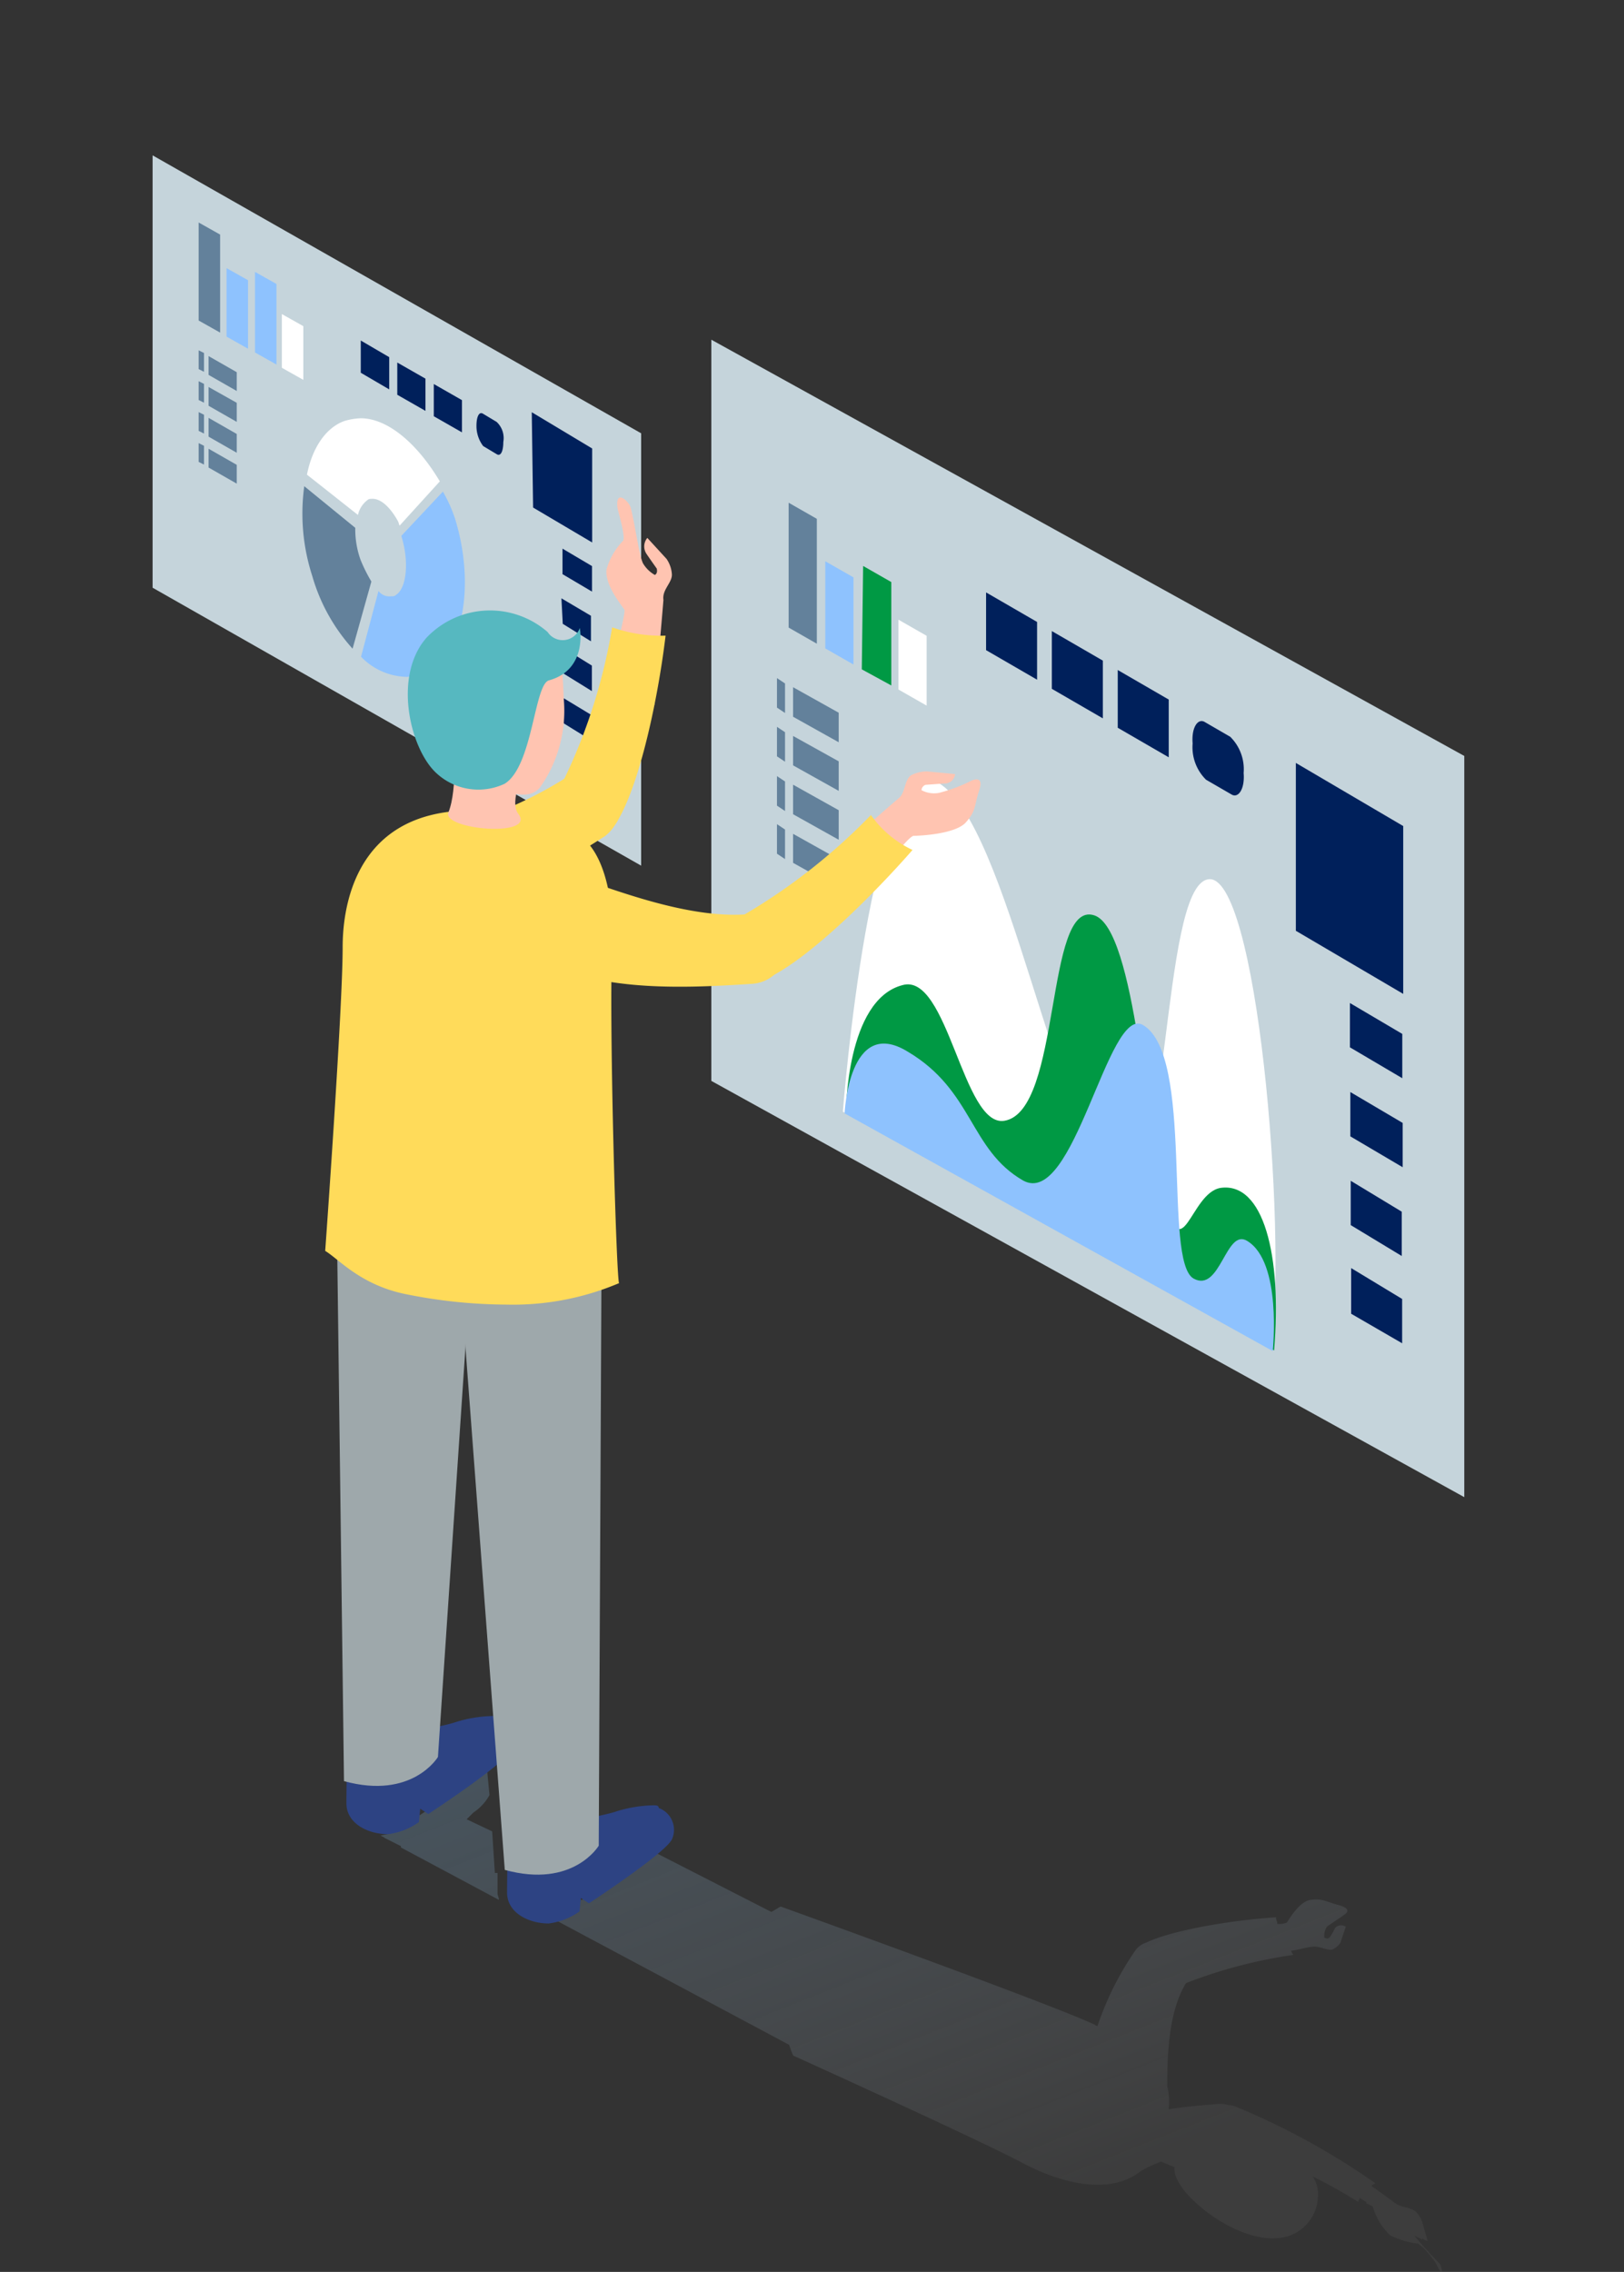 <svg xmlns="http://www.w3.org/2000/svg" xmlns:xlink="http://www.w3.org/1999/xlink" viewBox="0 0 121 169.2"><rect x="0" y="0" width="121" height="169.2" fill="#333333" stroke="none"/><defs><style>.cls-1{fill:url(#linear-gradient);}.cls-2{opacity:0.8;}.cls-3{fill:#c5d4db;}.cls-4{fill:#8ec2fe;}.cls-5{fill:#00205b;}.cls-6{fill:#63819b;}.cls-7{fill:#fff;}.cls-8{fill:#094;}.cls-9{fill:#ffc4b1;}.cls-10{fill:#ffdb5a;}.cls-11{fill:#2d4383;}.cls-12{fill:#9ea8ab;}.cls-13{fill:#56b8c0;}</style><linearGradient id="linear-gradient" x1="-3190" y1="-1747.38" x2="-3190.93" y2="-1748.5" gradientTransform="translate(252385.03 66168.65) scale(79.08 37.77)" gradientUnits="userSpaceOnUse"><stop offset="0.32" stop-color="#929497" stop-opacity="0.1"/><stop offset="0.59" stop-color="#7e8c98" stop-opacity="0.23"/><stop offset="1" stop-color="#64839b" stop-opacity="0.4"/></linearGradient></defs><g id="Layer_2" data-name="Layer 2"><g id="Layer_1-2" data-name="Layer 1"><g id="Layer_2-2" data-name="Layer 2"><g id="track-automate"><g id="track-automate-2"><path id="man_shadow" data-name="man shadow" class="cls-1" d="M107.27,168.59c-.6-.6-1.4-1.5-1.9-2.1l.6.3v-.1a.76.76,0,0,0,.4.2l-.4-1.4a2.18,2.18,0,0,0-.5-.8c-.4-.3-1.1-.3-1.5-.6s-1.1-.8-1.8-1.3c.1-.1.2-.1.3-.2a54,54,0,0,0-10.4-5.7,1.09,1.09,0,0,0-.5-.1,2.2,2.2,0,0,0-.8-.1c-1.2.1-2.5.2-3.7.4a4.73,4.73,0,0,0-.1-1.7c0-2.4.1-5.6,1.4-7.7a36.25,36.25,0,0,1,8-2.1c-.1-.1-.1-.2-.2-.3.7-.1,1.3-.3,1.6-.3.5-.1,1.1.3,1.5.2a1.47,1.47,0,0,0,.6-.5l.4-1.2a.62.62,0,0,0-.8.1,4.35,4.35,0,0,1-.4.7.3.3,0,0,1-.4,0,1.2,1.2,0,0,1,.2-.8c.4-.3.9-.6,1.3-.9,0,0,.7-.4-.4-.7s-1.2-.5-2.1-.4-1.7,1.6-1.8,1.7a1.7,1.7,0,0,1-.7.1c0-.2-.1-.3-.1-.5-3.1.2-7.6.9-9.7,1.9a1.56,1.56,0,0,0-.8.6,22.58,22.58,0,0,0-2.8,5.6.35.35,0,0,1-.2-.1c-3.4-1.6-23.4-8.8-23.4-8.8-.2.1-.5.3-.7.4l-9-4.6c-.8.7-2,1.5-3,2.2l-.2.2h0l-.1.1c-.8.6-1.5,1-1.8,1.2h-.1l-.6-.4-.1,1h-.1l-.1.1h0a2.19,2.19,0,0,1-.5.3h0a.1.1,0,0,0-.1.1h0l-.1.1h0l-.1.1H41l17.8,9.5a6.89,6.89,0,0,0,.3.8s13.7,6.2,17.1,8c1.3.7,5.9,2.9,8.8.6a10.09,10.09,0,0,1,1.5-.7c.3.1.7.3,1,.4a2,2,0,0,0,.3,1.1c.9,1.7,4.5,4.4,7.3,4.2a3.2,3.2,0,0,0,3.1-3.2,2.3,2.3,0,0,0-.4-1.4h0a37.18,37.18,0,0,1,3.4,1.9c0-.1.1-.2.1-.3.2.1.3.2.5.3v.1l.4.2a.1.1,0,0,1,.1.1,4.65,4.65,0,0,0,1.3,2.1,6.64,6.64,0,0,0,2,.6c.4.1,1.3,1.3,1.4,1.5C107.57,169.79,107.47,168.89,107.27,168.59Zm-70.2-29.1h-.2l-.2-3.1-1.9-.9.5-.5a3.74,3.74,0,0,0,1.2-1.3h0l-.2-2.1c-1.8,1.5-5,3.6-5,3.6l-.6-.4-.1,1a4.69,4.69,0,0,1-2.2.9c.1.1.2.1.3.2l1.2.6v.1l7.3,3.9c0-.2-.1-.3-.1-.5v-1.5Z"/><g id="Group_1080" data-name="Group 1080"><g id="screen_left_back" data-name="screen left back"><g id="Group_889" data-name="Group 889"><path id="Path_1653" data-name="Path 1653" class="cls-3" d="M11.37,43.77l36.4,20.7V32.27l-36.4-20.7Z"/></g></g><g id="data_left" data-name="data left"><g id="Group_893" data-name="Group 893"><g id="Group_892" data-name="Group 892"><g id="Group_891" data-name="Group 891"><g id="Group_890" data-name="Group 890"><path id="Path_1654" data-name="Path 1654" class="cls-4" d="M16.88,25.07l1.6.9v-5.1l-1.6-.9Z"/></g></g></g></g><g id="Group_897" data-name="Group 897"><g id="Group_896" data-name="Group 896"><g id="Group_895" data-name="Group 895"><g id="Group_894" data-name="Group 894"><path id="Path_1655" data-name="Path 1655" class="cls-4" d="M19,26.25l1.6.9v-6l-1.6-.9Z"/></g></g></g></g><g id="Group_899" data-name="Group 899"><g id="Group_898" data-name="Group 898"><path id="Path_1656" data-name="Path 1656" class="cls-5" d="M39.72,37.8l4.4,2.6v-7l-4.5-2.7Z"/></g></g><g id="Group_901" data-name="Group 901"><g id="Group_900" data-name="Group 900"><path id="Path_1657" data-name="Path 1657" class="cls-5" d="M41.91,42.76l2.2,1.3v-1.9l-2.2-1.3Z"/></g></g><g id="Group_903" data-name="Group 903"><g id="Group_902" data-name="Group 902"><path id="Path_1658" data-name="Path 1658" class="cls-5" d="M37,31.42l-1-.6c-.3-.2-.5.2-.5.9a2.46,2.46,0,0,0,.5,1.5l1,.6c.3.2.5-.2.5-.9A1.65,1.65,0,0,0,37,31.42Z"/></g></g><g id="Group_905" data-name="Group 905"><g id="Group_904" data-name="Group 904"><path id="Path_1659" data-name="Path 1659" class="cls-5" d="M32.32,28.6V31l2.1,1.2V29.8Z"/></g></g><g id="Group_907" data-name="Group 907"><g id="Group_906" data-name="Group 906"><path id="Path_1660" data-name="Path 1660" class="cls-5" d="M29.6,27v2.4l2.1,1.2v-2.4Z"/></g></g><g id="Group_909" data-name="Group 909"><g id="Group_908" data-name="Group 908"><path id="Path_1661" data-name="Path 1661" class="cls-5" d="M26.88,25.36v2.4L29,29v-2.4Z"/></g></g><g id="Group_911" data-name="Group 911"><g id="Group_910" data-name="Group 910"><path id="Path_1662" data-name="Path 1662" class="cls-5" d="M41.93,46.46l2.1,1.3v-1.9l-2.2-1.3Z"/></g></g><g id="Group_913" data-name="Group 913"><g id="Group_912" data-name="Group 912"><path id="Path_1663" data-name="Path 1663" class="cls-5" d="M42,50.17l2.1,1.3v-1.9L42,48.27Z"/></g></g><g id="Group_915" data-name="Group 915"><g id="Group_914" data-name="Group 914"><path id="Path_1664" data-name="Path 1664" class="cls-5" d="M42,53.87l2.1,1.3v-1.9L42,52Z"/></g></g><g id="Group_921" data-name="Group 921"><g id="Group_920" data-name="Group 920"><g id="Group_919" data-name="Group 919"><g id="Group_918" data-name="Group 918"><g id="Group_917" data-name="Group 917"><g id="Group_916" data-name="Group 916"><path id="Path_1665" data-name="Path 1665" class="cls-6" d="M15.54,26.52v1.4l2.1,1.2v-1.4Z"/></g></g></g></g></g></g><g id="Group_927" data-name="Group 927"><g id="Group_926" data-name="Group 926"><g id="Group_925" data-name="Group 925"><g id="Group_924" data-name="Group 924"><g id="Group_923" data-name="Group 923"><g id="Group_922" data-name="Group 922"><path id="Path_1666" data-name="Path 1666" class="cls-6" d="M15.54,28.82v1.4l2.1,1.2V30Z"/></g></g></g></g></g></g><g id="Group_933" data-name="Group 933"><g id="Group_932" data-name="Group 932"><g id="Group_931" data-name="Group 931"><g id="Group_930" data-name="Group 930"><g id="Group_929" data-name="Group 929"><g id="Group_928" data-name="Group 928"><path id="Path_1667" data-name="Path 1667" class="cls-6" d="M15.54,32.52l2.1,1.2v-1.4l-2.1-1.2Z"/></g></g></g></g></g></g><g id="Group_939" data-name="Group 939"><g id="Group_938" data-name="Group 938"><g id="Group_937" data-name="Group 937"><g id="Group_936" data-name="Group 936"><g id="Group_935" data-name="Group 935"><g id="Group_934" data-name="Group 934"><path id="Path_1668" data-name="Path 1668" class="cls-6" d="M15.54,34.82l2.1,1.2v-1.4l-2.1-1.2Z"/></g></g></g></g></g></g><g id="Group_945" data-name="Group 945"><g id="Group_944" data-name="Group 944"><g id="Group_943" data-name="Group 943"><g id="Group_942" data-name="Group 942"><g id="Group_941" data-name="Group 941"><g id="Group_940" data-name="Group 940"><path id="Path_1669" data-name="Path 1669" class="cls-6" d="M14.8,27.49l.4.2v-1.4l-.4-.2Z"/></g></g></g></g></g></g><g id="Group_951" data-name="Group 951"><g id="Group_950" data-name="Group 950"><g id="Group_949" data-name="Group 949"><g id="Group_948" data-name="Group 948"><g id="Group_947" data-name="Group 947"><g id="Group_946" data-name="Group 946"><path id="Path_1670" data-name="Path 1670" class="cls-6" d="M14.8,29.79l.4.2v-1.4l-.4-.2Z"/></g></g></g></g></g></g><g id="Group_957" data-name="Group 957"><g id="Group_956" data-name="Group 956"><g id="Group_955" data-name="Group 955"><g id="Group_954" data-name="Group 954"><g id="Group_953" data-name="Group 953"><g id="Group_952" data-name="Group 952"><path id="Path_1671" data-name="Path 1671" class="cls-6" d="M14.8,32.09l.4.2v-1.4l-.4-.2Z"/></g></g></g></g></g></g><g id="Group_963" data-name="Group 963"><g id="Group_962" data-name="Group 962"><g id="Group_961" data-name="Group 961"><g id="Group_960" data-name="Group 960"><g id="Group_959" data-name="Group 959"><g id="Group_958" data-name="Group 958"><path id="Path_1672" data-name="Path 1672" class="cls-6" d="M14.8,33v1.4l.4.2v-1.4Z"/></g></g></g></g></g></g><g id="Group_964" data-name="Group 964"><path id="Path_1673" data-name="Path 1673" class="cls-6" d="M26.47,39.31l-3.8-3.1a15.07,15.07,0,0,0,.6,6.7,13.68,13.68,0,0,0,3,5.4l1.4-5a11.94,11.94,0,0,1-.8-1.6A6.72,6.72,0,0,1,26.47,39.31Z"/></g></g><g id="bar_left_2" data-name="bar left 2"><g id="Group_967" data-name="Group 967"><g id="Group_966" data-name="Group 966"><g id="Group_965" data-name="Group 965"><path id="Path_1674" data-name="Path 1674" class="cls-7" d="M21,27.39l1.6.9v-4l-1.6-.9Z"/></g></g></g></g><g id="bar_left_1" data-name="bar left 1"><g id="Group_970" data-name="Group 970"><g id="Group_969" data-name="Group 969"><g id="Group_968" data-name="Group 968"><path id="Path_1675" data-name="Path 1675" class="cls-6" d="M14.8,23.87l1.6.9v-7.3l-1.6-.9Z"/></g></g></g></g><g id="pie_left_1" data-name="pie left 1"><path id="Path_1676" data-name="Path 1676" class="cls-4" d="M33,36.61l-3.1,3.3h0c.6,1.9.4,3.9-.4,4.4-.1.1-.2.1-.4.1a1,1,0,0,1-.9-.4l-1.3,4.9a4.86,4.86,0,0,0,3.4,1.5,5,5,0,0,0,1.2-.2c2.9-1.2,4-6.4,2.4-11.6A11.33,11.33,0,0,0,33,36.61Z"/></g><g id="pie_left_2" data-name="pie left 2"><path id="Path_1677" data-name="Path 1677" class="cls-7" d="M26.87,31.15a5,5,0,0,0-1.2.2c-1.4.5-2.4,2-2.8,4l3.8,3a1.9,1.9,0,0,1,.7-1.1c.1-.1.2-.1.4-.1.6,0,1.3.6,1.9,1.7l.1.3,3-3.3C31.07,33,28.87,31.15,26.87,31.15Z"/></g></g><g id="Group_1081" data-name="Group 1081"><g id="screen_right_back" data-name="screen right back"><path id="Path_1678" data-name="Path 1678" class="cls-3" d="M53,80.5l56.1,31V56.3L53,25.3Z"/></g><g id="graph_right_2" data-name="graph right 2"><path id="Path_1679" data-name="Path 1679" class="cls-7" d="M90,65.49c-3.6.6-2.7,24.5-6.8,22-4.6-2.8-8-26.1-13.3-29.2-5-2.8-7.1,24.5-7.1,24.5l31.9,17.7C95.93,91.49,93.63,64.79,90,65.49Z"/></g><g id="graph_right_1" data-name="graph right 1"><path id="Path_1680" data-name="Path 1680" class="cls-8" d="M90.93,88.47c-2.3.4-2.8,6.3-4.3.6-1.2-4.3-2-19.9-5.1-20.9-3.7-1.2-2.4,14.6-6.7,15.3-3.1.5-4.2-11.1-7.6-10.1-4.2,1.1-4.2,9.5-4.2,9.5l31.9,17.7C95.53,93.47,94.13,88,90.93,88.47Z"/></g><g id="bar_right" data-name="bar right"><path id="Path_1681" data-name="Path 1681" class="cls-5" d="M96.55,69.32l8,4.7V61.52l-8-4.7Z"/></g><g id="data_right" data-name="data right"><g id="Group_973" data-name="Group 973"><g id="Group_972" data-name="Group 972"><g id="Group_971" data-name="Group 971"><path id="Path_1682" data-name="Path 1682" class="cls-6" d="M58.76,46.74l2.1,1.2v-9.3l-2.1-1.2Z"/></g></g></g><g id="Group_976" data-name="Group 976"><g id="Group_975" data-name="Group 975"><g id="Group_974" data-name="Group 974"><path id="Path_1683" data-name="Path 1683" class="cls-4" d="M61.49,48.29l2.1,1.2V43l-2.1-1.2Z"/></g></g></g><g id="Group_979" data-name="Group 979"><g id="Group_978" data-name="Group 978"><g id="Group_977" data-name="Group 977"><path id="Path_1684" data-name="Path 1684" class="cls-8" d="M64.21,49.85l2.2,1.2v-7.7l-2.1-1.2Z"/></g></g></g><g id="Group_982" data-name="Group 982"><g id="Group_981" data-name="Group 981"><g id="Group_980" data-name="Group 980"><path id="Path_1685" data-name="Path 1685" class="cls-7" d="M66.94,51.35l2.1,1.2v-5.2l-2.1-1.2Z"/></g></g></g><g id="Group_983" data-name="Group 983"><path id="Path_1686" data-name="Path 1686" class="cls-5" d="M100.58,78l3.9,2.3V77l-3.9-2.3Z"/></g><g id="Group_984" data-name="Group 984"><path id="Path_1687" data-name="Path 1687" class="cls-5" d="M91.66,54.87l-1.9-1.1c-.5-.3-1,.4-.9,1.6a3.39,3.39,0,0,0,1,2.7l1.9,1.1c.5.3,1-.4.9-1.6A3.39,3.39,0,0,0,91.66,54.87Z"/></g><g id="Group_985" data-name="Group 985"><path id="Path_1688" data-name="Path 1688" class="cls-5" d="M83.28,49.9v4.3l3.8,2.2V52.1Z"/></g><g id="Group_986" data-name="Group 986"><path id="Path_1689" data-name="Path 1689" class="cls-5" d="M78.37,47v4.3l3.8,2.2v-4.3Z"/></g><g id="Group_987" data-name="Group 987"><path id="Path_1690" data-name="Path 1690" class="cls-5" d="M73.47,44.12v4.3l3.8,2.2v-4.3Z"/></g><g id="Group_988" data-name="Group 988"><path id="Path_1691" data-name="Path 1691" class="cls-5" d="M100.61,84.63l3.9,2.3v-3.3l-3.9-2.3Z"/></g><g id="Group_989" data-name="Group 989"><path id="Path_1692" data-name="Path 1692" class="cls-5" d="M100.64,91.24l3.8,2.3v-3.3l-3.8-2.3Z"/></g><g id="Group_990" data-name="Group 990"><path id="Path_1693" data-name="Path 1693" class="cls-5" d="M100.67,97.84l3.8,2.2v-3.3l-3.8-2.3Z"/></g><g id="Group_995" data-name="Group 995"><g id="Group_994" data-name="Group 994"><g id="Group_993" data-name="Group 993"><g id="Group_992" data-name="Group 992"><g id="Group_991" data-name="Group 991"><path id="Path_1694" data-name="Path 1694" class="cls-6" d="M59.09,51.18v2.2l3.4,1.9v-2.2Z"/></g></g></g></g></g><g id="Group_1000" data-name="Group 1000"><g id="Group_999" data-name="Group 999"><g id="Group_998" data-name="Group 998"><g id="Group_997" data-name="Group 997"><g id="Group_996" data-name="Group 996"><path id="Path_1695" data-name="Path 1695" class="cls-6" d="M59.09,54.81V57l3.4,1.9v-2.2Z"/></g></g></g></g></g><g id="Group_1005" data-name="Group 1005"><g id="Group_1004" data-name="Group 1004"><g id="Group_1003" data-name="Group 1003"><g id="Group_1002" data-name="Group 1002"><g id="Group_1001" data-name="Group 1001"><path id="Path_1696" data-name="Path 1696" class="cls-6" d="M59.09,60.64l3.4,1.9v-2.2l-3.4-1.9Z"/></g></g></g></g></g><g id="Group_1010" data-name="Group 1010"><g id="Group_1009" data-name="Group 1009"><g id="Group_1008" data-name="Group 1008"><g id="Group_1007" data-name="Group 1007"><g id="Group_1006" data-name="Group 1006"><path id="Path_1697" data-name="Path 1697" class="cls-6" d="M59.09,64.26l3.4,1.9V64l-3.4-1.9Z"/></g></g></g></g></g><g id="Group_1015" data-name="Group 1015"><g id="Group_1014" data-name="Group 1014"><g id="Group_1013" data-name="Group 1013"><g id="Group_1012" data-name="Group 1012"><g id="Group_1011" data-name="Group 1011"><path id="Path_1698" data-name="Path 1698" class="cls-6" d="M57.89,50.5v2.2l.6.4V50.9Z"/></g></g></g></g></g><g id="Group_1020" data-name="Group 1020"><g id="Group_1019" data-name="Group 1019"><g id="Group_1018" data-name="Group 1018"><g id="Group_1017" data-name="Group 1017"><g id="Group_1016" data-name="Group 1016"><path id="Path_1699" data-name="Path 1699" class="cls-6" d="M57.89,56.33l.6.4v-2.2l-.6-.4Z"/></g></g></g></g></g><g id="Group_1025" data-name="Group 1025"><g id="Group_1024" data-name="Group 1024"><g id="Group_1023" data-name="Group 1023"><g id="Group_1022" data-name="Group 1022"><g id="Group_1021" data-name="Group 1021"><path id="Path_1700" data-name="Path 1700" class="cls-6" d="M57.89,60l.6.4v-2.2l-.6-.4Z"/></g></g></g></g></g><g id="Group_1030" data-name="Group 1030"><g id="Group_1029" data-name="Group 1029"><g id="Group_1028" data-name="Group 1028"><g id="Group_1027" data-name="Group 1027"><g id="Group_1026" data-name="Group 1026"><path id="Path_1701" data-name="Path 1701" class="cls-6" d="M57.89,61.38v2.2l.6.4v-2.2Z"/></g></g></g></g></g><g id="Group_1031" data-name="Group 1031"><path id="Path_1702" data-name="Path 1702" class="cls-4" d="M92.93,92.42c-1.6-1-2,3.9-4,2.8-2.3-1.3.1-16.7-3.8-18.9-2.6-1.4-5.1,13.7-8.9,11.6-4-2.3-3.7-6.7-8.6-9.6-4.4-2.7-4.7,4.6-4.7,4.6l31.9,17.7C94.83,100.52,95.53,94,92.93,92.42Z"/></g></g></g><g id="left_arm" data-name="left arm"><g id="Group_1035" data-name="Group 1035"><g id="Group_1034" data-name="Group 1034"><g id="Group_1033" data-name="Group 1033"><path id="Path_1727" data-name="Path 1727" class="cls-9" d="M50.06,42.77a2.28,2.28,0,0,0-.4-1.15l-1.43-1.56a1,1,0,0,0-.11,1.11c.07.13.81,1.17.81,1.17s.11.35-.14.48a2.42,2.42,0,0,1-.89-.88c-.31-.71-.56-2.76-.9-4.1-.08-.44-1.14-1.48-1-.09,0,.22.63,2.16.43,2.52a5,5,0,0,0-1.24,2.14c-.14,1.21,1.19,2.73,1.33,3s-1,4.19-1.35,6.89l3.58.2s.56-6.29.68-7.82C49.32,43.91,50.09,43.4,50.06,42.77Z"/></g></g></g><g id="Group_1038" data-name="Group 1038"><g id="Group_1037" data-name="Group 1037"><g id="Group_1036" data-name="Group 1036"><path id="Path_1728" data-name="Path 1728" class="cls-10" d="M45.61,46.72a41.89,41.89,0,0,1-4,12.16A2.36,2.36,0,0,0,42.49,62l.26.18A2.54,2.54,0,0,0,46.09,61c1.71-3,3-9.43,3.5-13.66A10.91,10.91,0,0,1,45.61,46.72Z"/></g></g></g><g id="Group_1041" data-name="Group 1041"><g id="Group_1040" data-name="Group 1040"><g id="Group_1039" data-name="Group 1039"><path id="Path_1729" data-name="Path 1729" class="cls-10" d="M45.83,58.46a2.51,2.51,0,0,0-3.44-.68,30.7,30.7,0,0,1-11.9,4.5,2.36,2.36,0,0,0-2.37,2.44,3.88,3.88,0,0,0,.23,1c.14.25.25.59.39.84,1,1.73,2.29,1.8,3.83,1.51,4.27-.75,8.65-3.34,12.48-5.78a2.93,2.93,0,0,0,.78-3.83Z"/></g></g></g></g><g id="man"><g id="Group_1048" data-name="Group 1048"><g id="Group_1047" data-name="Group 1047"><g id="Group_1046" data-name="Group 1046"><g id="Group_1045" data-name="Group 1045"><path id="Path_1731" data-name="Path 1731" class="cls-11" d="M36.71,127.8a9.82,9.82,0,0,0-2.9.5c-2,.6-7.9,1.4-7.9,1.4s-.1,2.5-.1,4.6c0,1.5,1.6,2.3,3.1,2.3a5,5,0,0,0,2.3-.9l.1-1,.6.4s5.8-3.8,6.2-4.8a1.73,1.73,0,0,0-1-2.3C37.11,127.8,36.91,127.8,36.71,127.8Z"/></g></g></g></g><g id="Group_1051" data-name="Group 1051"><g id="Group_1050" data-name="Group 1050"><g id="Group_1049" data-name="Group 1049"><path id="Path_1732" data-name="Path 1732" class="cls-12" d="M25.63,132.65c5.1,1.4,7-1.8,7-1.8l2.6-38.7-10.1,1.4Z"/></g></g></g><g id="Group_1058" data-name="Group 1058"><g id="Group_1057" data-name="Group 1057"><g id="Group_1056" data-name="Group 1056"><g id="Group_1055" data-name="Group 1055"><path id="Path_1734" data-name="Path 1734" class="cls-11" d="M48.68,134.45a9.82,9.82,0,0,0-2.9.5c-2,.6-7.9,1.4-7.9,1.4s-.1,2.5-.1,4.6c0,1.5,1.6,2.3,3.1,2.3a5,5,0,0,0,2.3-.9l.1-1,.6.4s5.8-3.8,6.2-4.8a1.73,1.73,0,0,0-1-2.3C49.08,134.45,48.88,134.45,48.68,134.45Z"/></g></g></g></g><g id="Group_1061" data-name="Group 1061"><g id="Group_1060" data-name="Group 1060"><g id="Group_1059" data-name="Group 1059"><path id="Path_1735" data-name="Path 1735" class="cls-12" d="M37.61,139.26c5.1,1.4,7-1.8,7-1.8l.2-41.9-10.4,1.2Z"/></g></g></g><g id="Group_1062" data-name="Group 1062"><path id="Path_1736" data-name="Path 1736" class="cls-10" d="M45.63,70.36c.1-2.1-.2-6.5-2.4-8.1a16.32,16.32,0,0,0-8.1-1.9c-9.2,0-9.6,8.1-9.6,10.2,0,4.6-1.3,22.6-1.3,22.6,1,.6,2.6,2.5,5.9,3.2a38.44,38.44,0,0,0,7.6.8,20.27,20.27,0,0,0,8.4-1.6C45.93,95.66,45.33,74.86,45.63,70.36Z"/></g><g id="Group_1064" data-name="Group 1064"><g id="Group_1063" data-name="Group 1063"><path id="Path_1737" data-name="Path 1737" class="cls-9" d="M33.81,55s.3,3.8-.4,5.5c-.5,1.3,6.6,1.9,5.2.1-.7-.9.5-3.4.5-3.4Z"/></g></g><g id="Group_1066" data-name="Group 1066"><g id="Group_1065" data-name="Group 1065"><path id="Path_1738" data-name="Path 1738" class="cls-9" d="M40.5,47.09c-1.7-.9-6.1,0-7.2,3-.6,1.8.4,4.6.4,4.6a34.23,34.23,0,0,0,3.6,4c.3.2,2,1,2.9,0A9.89,9.89,0,0,0,42,52C41.9,49.09,41.7,47.69,40.5,47.09Z"/></g></g><g id="Group_1070" data-name="Group 1070"><g id="Group_1069" data-name="Group 1069"><g id="Group_1068" data-name="Group 1068"><g id="Group_1067" data-name="Group 1067"><path id="Path_1739" data-name="Path 1739" class="cls-13" d="M40.8,47.07a6.53,6.53,0,0,0-9,.4c-2.5,2.8-1.3,8.1.6,10a4.6,4.6,0,0,0,5.2.9c2.1-1.3,2.2-7.4,3.3-7.7,2.9-.8,2.3-3.9,2.3-3.9A1.35,1.35,0,0,1,40.8,47.07Z"/></g></g></g></g></g><g id="right_arm" data-name="right arm"><g id="Group_1073" data-name="Group 1073"><g id="Group_1072" data-name="Group 1072"><g id="Group_1071" data-name="Group 1071"><path id="Path_1740" data-name="Path 1740" class="cls-9" d="M72.36,58.15a11.72,11.72,0,0,1-2.4.9,2,2,0,0,1-1.3-.2.45.45,0,0,1,.3-.4l1.4-.1a.77.77,0,0,0,.8-.7l-2.1-.2a2.66,2.66,0,0,0-1.2.3c-.5.4-.4,1.3-.9,1.7-1.2,1-5.9,5.2-5.9,5.2l2.3,2.8c1.9-1.9,4.2-5.1,4.7-5.2.3,0,3.1-.1,3.9-1s.6-1.2,1-2.4S72.36,58.15,72.36,58.15Z"/></g></g></g><g id="Group_1076" data-name="Group 1076"><g id="Group_1075" data-name="Group 1075"><g id="Group_1074" data-name="Group 1074"><path id="Path_1741" data-name="Path 1741" class="cls-10" d="M64.89,60.7a44.53,44.53,0,0,1-10.1,7.8,2.18,2.18,0,0,0-.9,3s.11.3.2.3a2.47,2.47,0,0,0,3.4.9c3.1-1.6,7.7-6.2,10.5-9.4A7.88,7.88,0,0,1,64.89,60.7Z"/></g></g></g><g id="Group_1079" data-name="Group 1079"><g id="Group_1078" data-name="Group 1078"><g id="Group_1077" data-name="Group 1077"><path id="Path_1742" data-name="Path 1742" class="cls-10" d="M55.93,68.07c-4.1.4-9.1-1.4-12.8-2.7-1.3-.4-2.7.8-3.3,2.6a5.7,5.7,0,0,0-.1,1.3,3.06,3.06,0,0,0,2.6,3.1c4.1,1.4,9.2,1.2,13.7.9a2.76,2.76,0,0,0,2.6-2.8v-.1A2.48,2.48,0,0,0,55.93,68.07Z"/></g></g></g></g></g></g></g></g></g></svg>